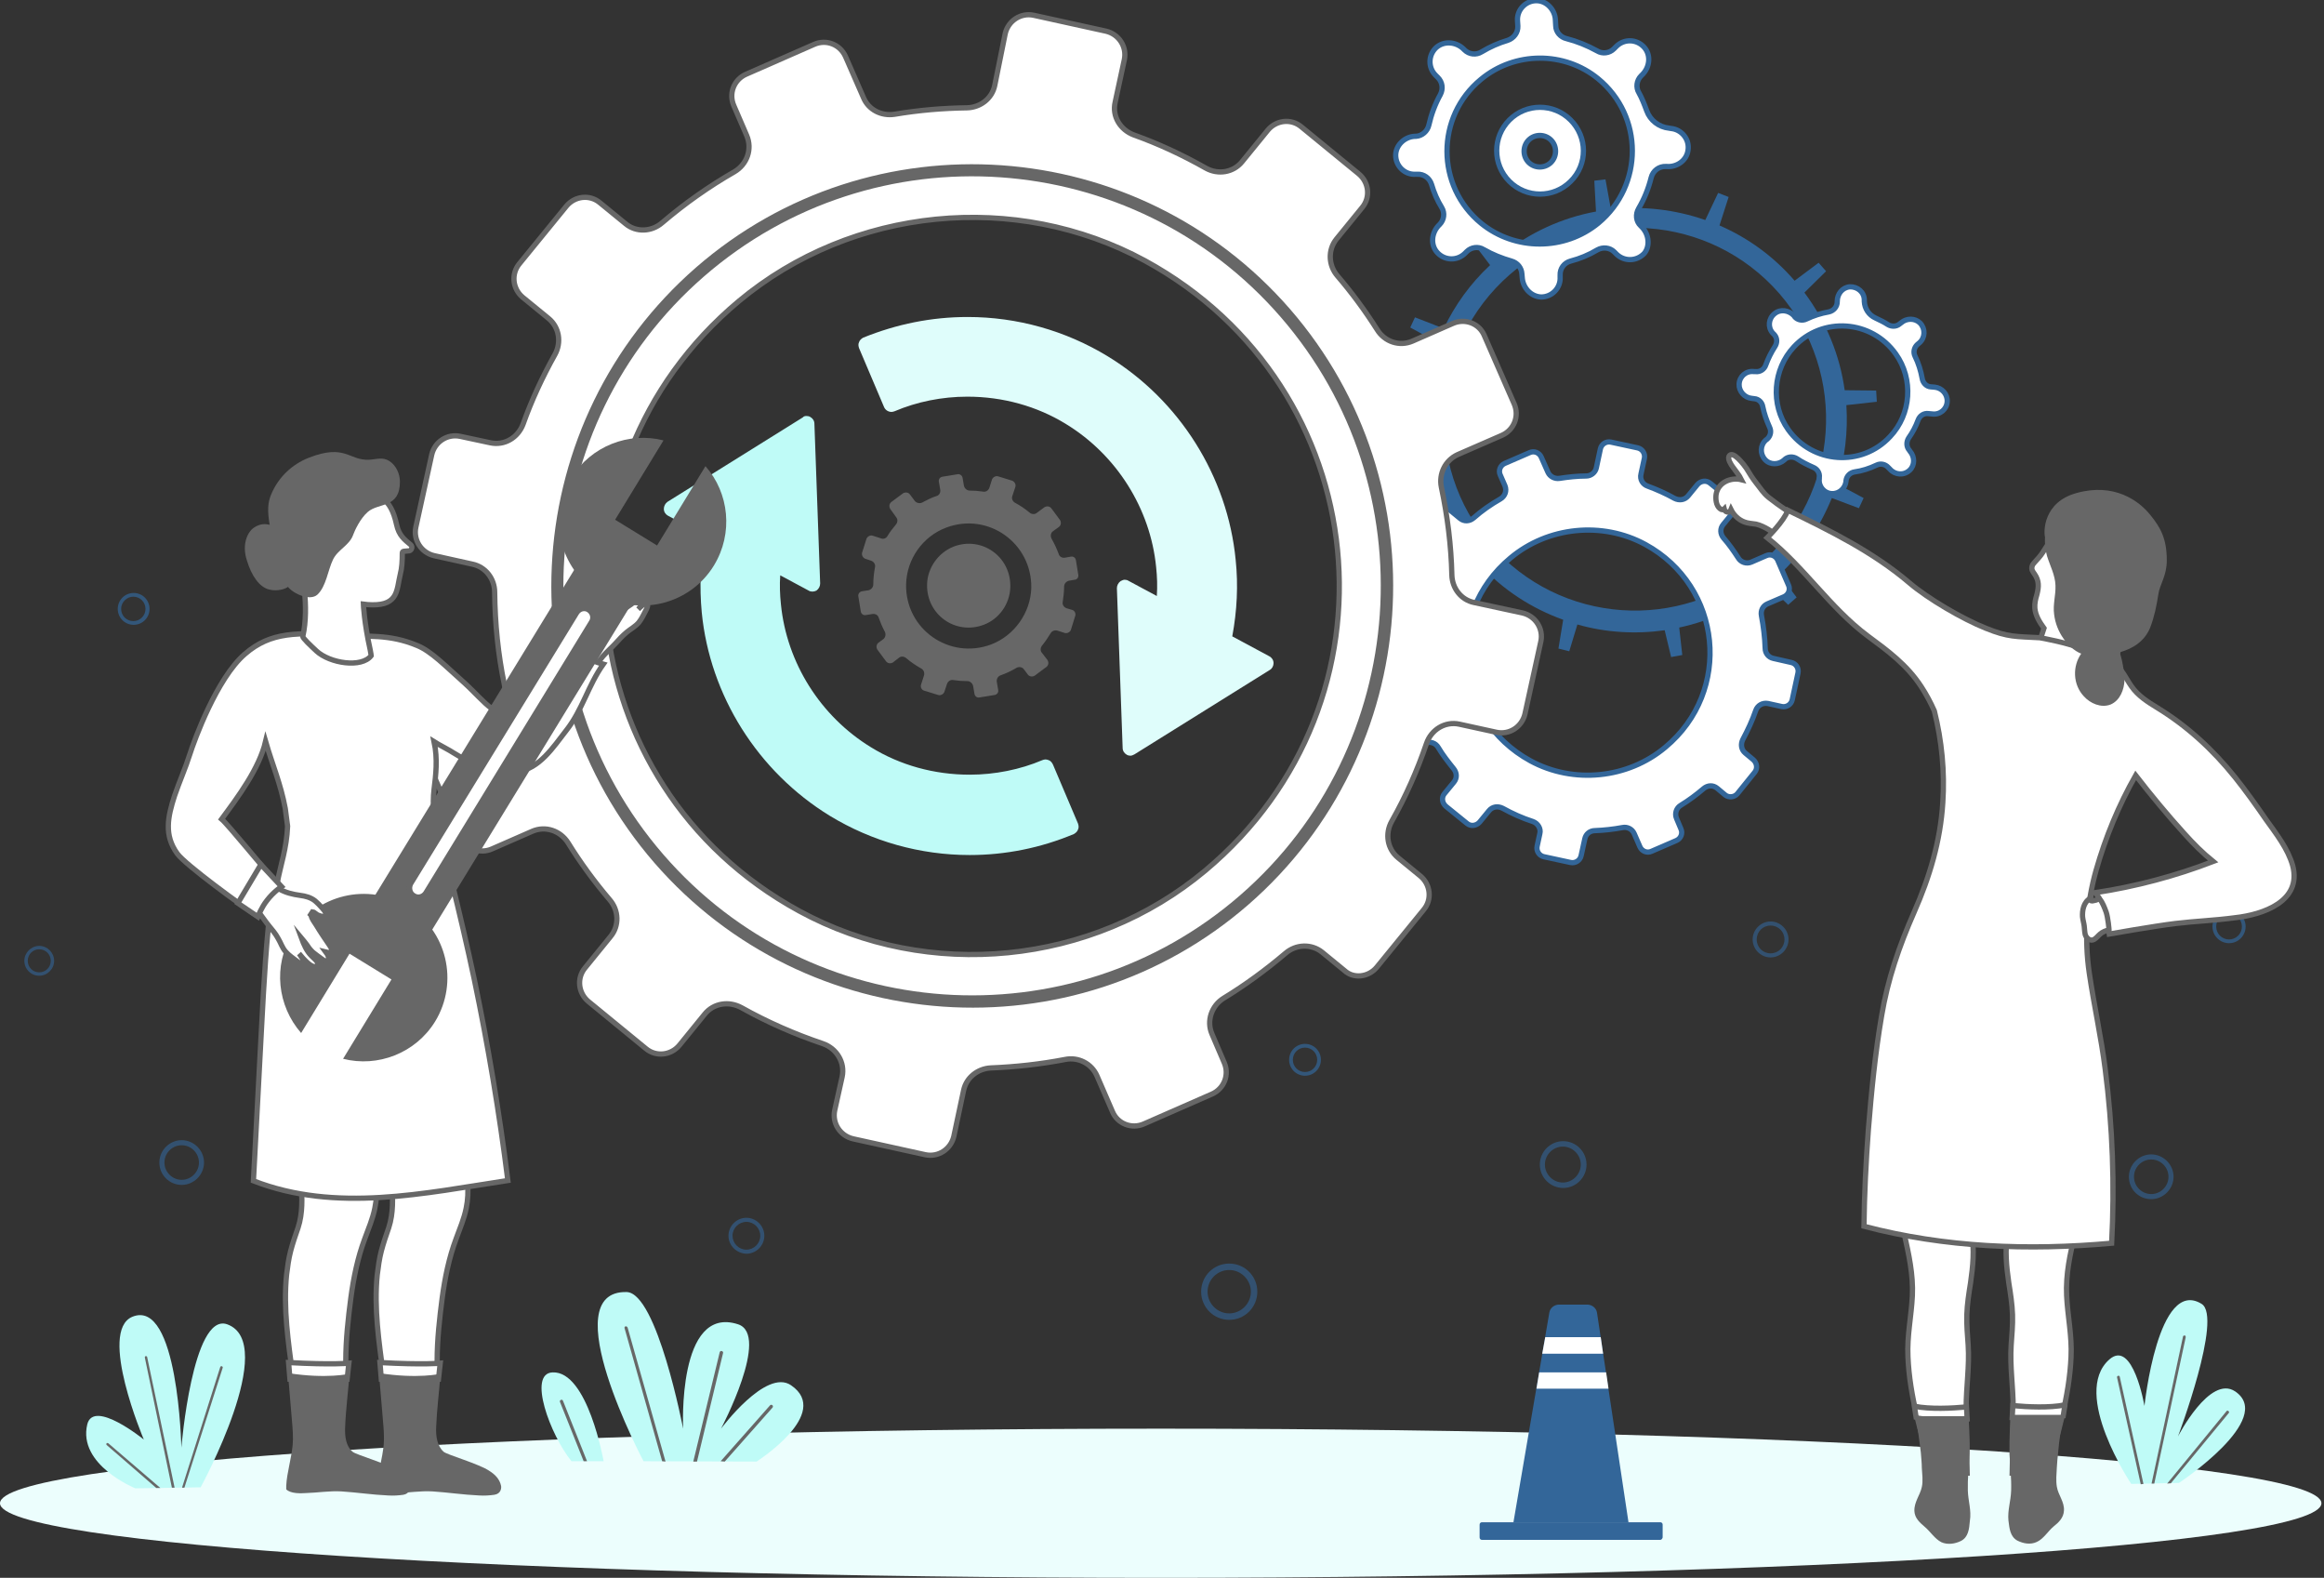 <?xml version="1.0" encoding="UTF-8"?>
<svg xmlns="http://www.w3.org/2000/svg" width="442" height="300" viewBox="0 0 442 300" fill="none">
  <rect x="0" y="0" width="442" height="300" fill="#333333" stroke="none"/>
  <g clip-path="url(#clip0_151_1898)">
    <g opacity="0.6">
      <path d="M333.336 178.621C333.336 176.751 334.88 175.204 336.747 175.204C338.613 175.204 340.157 176.751 340.157 178.621C340.157 180.49 338.613 182.037 336.747 182.037C334.88 182.037 333.336 180.49 333.336 178.621ZM334.108 178.621C334.108 180.103 335.266 181.263 336.747 181.263C338.227 181.263 339.385 180.103 339.385 178.621C339.385 177.138 338.227 175.978 336.747 175.978C335.266 175.978 334.108 177.138 334.108 178.621Z" fill="#336699"></path>
    </g>
    <g opacity="0.6">
      <path d="M30.309 221.036C30.309 218.715 32.24 216.781 34.556 216.781C36.873 216.781 38.803 218.715 38.803 221.036C38.803 223.356 36.873 225.29 34.556 225.29C32.24 225.29 30.309 223.421 30.309 221.036ZM31.274 221.036C31.274 222.841 32.754 224.323 34.556 224.323C36.358 224.323 37.838 222.841 37.838 221.036C37.838 219.231 36.358 217.748 34.556 217.748C32.754 217.748 31.274 219.231 31.274 221.036Z" fill="#336699"></path>
    </g>
    <g opacity="0.6">
      <path d="M228.445 245.595C228.445 242.63 230.826 240.245 233.786 240.245C236.746 240.245 239.127 242.63 239.127 245.595C239.127 248.56 236.746 250.945 233.786 250.945C230.826 250.945 228.445 248.56 228.445 245.595ZM229.667 245.595C229.667 247.851 231.534 249.721 233.786 249.721C236.038 249.721 237.904 247.851 237.904 245.595C237.904 243.339 236.038 241.47 233.786 241.47C231.469 241.47 229.667 243.339 229.667 245.595Z" fill="#336699"></path>
    </g>
    <g opacity="0.6">
      <path d="M404.894 223.743C404.894 221.422 406.825 219.489 409.141 219.489C411.458 219.489 413.388 221.422 413.388 223.743C413.388 226.064 411.458 227.997 409.141 227.997C406.76 227.997 404.894 226.128 404.894 223.743ZM405.859 223.743C405.859 225.548 407.339 227.03 409.141 227.03C410.943 227.03 412.423 225.548 412.423 223.743C412.423 221.938 410.943 220.455 409.141 220.455C407.339 220.455 405.859 221.938 405.859 223.743Z" fill="#336699"></path>
    </g>
    <g opacity="0.7">
      <path d="M420.789 176.171C420.789 174.431 422.204 173.012 423.942 173.012C425.679 173.012 427.095 174.431 427.095 176.171C427.095 177.911 425.679 179.33 423.942 179.33C422.204 179.33 420.789 177.911 420.789 176.171ZM421.496 176.171C421.496 177.525 422.59 178.621 423.942 178.621C425.293 178.621 426.387 177.525 426.387 176.171C426.387 174.817 425.293 173.722 423.942 173.722C422.59 173.722 421.496 174.817 421.496 176.171Z" fill="#336699"></path>
    </g>
    <g opacity="0.7">
      <path d="M22.394 115.771C22.394 114.095 23.745 112.742 25.419 112.742C27.092 112.742 28.443 114.095 28.443 115.771C28.443 117.447 27.092 118.801 25.419 118.801C23.745 118.801 22.394 117.447 22.394 115.771ZM23.038 115.771C23.038 117.061 24.067 118.092 25.354 118.092C26.641 118.092 27.671 117.061 27.671 115.771C27.671 114.482 26.641 113.451 25.354 113.451C24.131 113.451 23.038 114.482 23.038 115.771Z" fill="#336699"></path>
    </g>
    <g opacity="0.7">
      <path d="M391.702 150.064C391.702 148.388 393.054 147.035 394.727 147.035C396.4 147.035 397.751 148.388 397.751 150.064C397.751 151.74 396.4 153.094 394.727 153.094C393.054 153.094 391.702 151.74 391.702 150.064ZM392.41 150.064C392.41 151.354 393.44 152.385 394.727 152.385C396.014 152.385 397.043 151.354 397.043 150.064C397.043 148.775 396.014 147.744 394.727 147.744C393.44 147.744 392.41 148.775 392.41 150.064Z" fill="#336699"></path>
    </g>
    <g opacity="0.7">
      <path d="M245.176 201.504C245.176 199.828 246.527 198.474 248.2 198.474C249.873 198.474 251.225 199.828 251.225 201.504C251.225 203.18 249.873 204.534 248.2 204.534C246.527 204.534 245.176 203.18 245.176 201.504ZM245.884 201.504C245.884 202.793 246.913 203.825 248.2 203.825C249.487 203.825 250.517 202.793 250.517 201.504C250.517 200.215 249.487 199.183 248.2 199.183C246.913 199.183 245.884 200.215 245.884 201.504Z" fill="#336699"></path>
    </g>
    <g opacity="0.6">
      <path d="M292.859 221.422C292.859 218.973 294.854 216.975 297.3 216.975C299.745 216.975 301.74 218.973 301.74 221.422C301.74 223.872 299.745 225.87 297.3 225.87C294.854 225.87 292.859 223.872 292.859 221.422ZM293.825 221.422C293.825 223.292 295.369 224.839 297.235 224.839C299.101 224.839 300.646 223.292 300.646 221.422C300.646 219.553 299.101 218.006 297.235 218.006C295.369 218.006 293.825 219.553 293.825 221.422Z" fill="#336699"></path>
    </g>
    <g opacity="0.6">
      <path d="M4.633 182.681C4.633 181.134 5.92 179.845 7.465 179.845C9.009 179.845 10.296 181.134 10.296 182.681C10.296 184.229 9.009 185.518 7.465 185.518C5.856 185.518 4.633 184.229 4.633 182.681ZM5.277 182.681C5.277 183.906 6.242 184.873 7.465 184.873C8.687 184.873 9.653 183.906 9.653 182.681C9.653 181.457 8.687 180.49 7.465 180.49C6.242 180.49 5.277 181.457 5.277 182.681Z" fill="#336699"></path>
    </g>
    <g opacity="0.6">
      <path d="M138.547 234.959C138.547 233.09 140.091 231.543 141.957 231.543C143.824 231.543 145.368 233.09 145.368 234.959C145.368 236.828 143.824 238.376 141.957 238.376C140.091 238.311 138.547 236.828 138.547 234.959ZM139.319 234.959C139.319 236.377 140.477 237.602 141.957 237.602C143.373 237.602 144.596 236.442 144.596 234.959C144.596 233.541 143.438 232.316 141.957 232.316C140.542 232.316 139.319 233.477 139.319 234.959Z" fill="#336699"></path>
    </g>
    <path d="M441.509 285.819C441.509 293.683 342.667 300 220.723 300C98.778 300 0 293.618 0 285.819C0 277.954 98.843 271.637 220.787 271.637C342.731 271.637 441.509 277.954 441.509 285.819Z" fill="#ECFEFD"></path>
    <path d="M405.344 282.144C405.344 282.144 393.826 264.998 401.162 258.487C405.666 254.491 407.854 267.318 407.854 267.318C407.854 267.318 410.428 242.759 418.729 247.916C422.783 250.43 414.225 273.12 414.225 273.12C414.225 273.12 420.274 261.324 425.1 264.547C432.822 269.768 414.418 281.951 414.418 281.951L405.344 282.144Z" fill="#BFFBF7"></path>
    <path d="M409.72 282.08L415.705 254.233C415.705 254.104 415.641 253.911 415.512 253.911C415.383 253.911 415.19 253.975 415.19 254.104L409.206 282.08H409.72Z" fill="#676767"></path>
    <path d="M412.873 282.015L423.877 268.672C424.006 268.543 423.942 268.35 423.813 268.285C423.684 268.156 423.491 268.221 423.427 268.35L412.166 282.08L412.873 282.015Z" fill="#676767"></path>
    <path d="M407.661 282.144L403.156 261.775C403.156 261.646 402.963 261.517 402.835 261.581C402.706 261.646 402.577 261.775 402.642 261.904L407.146 282.209L407.661 282.144Z" fill="#676767"></path>
    <path d="M38.16 282.789C38.16 282.789 53.153 255.329 43.179 251.783C36.615 249.527 34.492 275.247 34.492 275.247C34.492 275.247 33.913 246.755 25.161 250.365C18.597 253.137 27.349 273.7 27.349 273.7C27.349 273.7 17.825 265.965 16.602 270.799C14.736 278.535 25.74 282.982 25.74 282.982L38.16 282.789Z" fill="#BFFBF7"></path>
    <path d="M35.071 282.853L42.343 260.099C42.407 259.97 42.343 259.841 42.214 259.777C42.085 259.712 41.957 259.777 41.892 259.905L34.621 282.853H35.071Z" fill="#676767"></path>
    <path d="M33.205 282.853L27.992 258.036C27.992 257.907 27.864 257.843 27.735 257.843C27.606 257.843 27.542 257.972 27.542 258.1L32.69 282.853H33.205Z" fill="#676767"></path>
    <path d="M30.502 282.918L20.592 274.409C20.463 274.345 20.335 274.345 20.27 274.409C20.206 274.538 20.206 274.667 20.27 274.731L29.73 282.918H30.502Z" fill="#676767"></path>
    <path d="M340.093 114.998L341.701 113.58L338.42 109.261C342.924 105.071 346.206 100.043 348.394 94.693L353.542 96.626L354.443 94.693L349.359 91.985C350.904 87.151 351.483 82.058 351.161 77.03L356.953 76.386L356.824 74.259L350.839 74.194C349.938 67.619 347.364 61.238 343.181 55.63L347.3 51.569L345.884 49.957L341.315 53.373C337.261 48.668 332.371 45.187 327.03 42.866L328.767 37.452L326.772 36.678L324.327 41.835C318.6 39.837 312.422 39.127 306.373 39.772L305.343 34.1L303.22 34.358L303.542 40.223C297.171 41.384 290.929 44.156 285.588 48.539L281.727 44.671L280.118 46.089L283.4 50.408C279.603 53.953 276.707 58.014 274.584 62.462L269.114 60.335L268.213 62.269L273.425 65.105C271.559 69.875 270.594 74.968 270.658 80.06L265.253 80.705L265.382 82.832L270.787 82.896C271.366 90.825 274.262 98.625 279.603 105.2L275.935 108.874L277.351 110.486L281.405 107.327C285.909 112.226 291.379 115.707 297.3 117.834L296.399 123.313L298.458 123.829L300.002 118.736C305.408 120.284 311.071 120.606 316.605 119.832L317.827 124.925L319.951 124.538L319.372 119.317C325.421 118.027 331.212 115.32 336.232 111.259L340.093 114.998ZM283.528 103.588C270.401 88.44 272.01 65.427 287.132 52.213C302.255 39.063 325.228 40.675 338.42 55.823C351.547 70.971 349.938 93.984 334.816 107.198C319.629 120.348 296.656 118.736 283.528 103.588Z" fill="#336699"></path>
    <path d="M312.229 43.124L312.036 42.931C311.135 42.093 311.007 40.739 311.65 39.643C312.744 37.774 313.516 35.84 314.031 33.777C314.353 32.488 315.511 31.586 316.862 31.65H316.927C318.857 31.844 320.788 30.554 321.045 28.556C321.367 26.493 319.823 24.624 317.828 24.431L317.442 24.366C315.511 24.173 313.838 22.884 313.194 21.079C312.744 19.854 312.229 18.565 311.714 17.662C311.071 16.631 311.264 15.277 312.1 14.439L312.422 14.117C313.774 12.699 314.031 10.443 312.68 8.96C311.264 7.413 308.883 7.348 307.403 8.831L306.952 9.282C306.116 10.12 304.764 10.314 303.735 9.669C301.869 8.638 299.938 7.864 297.943 7.348C296.785 7.091 295.884 6.059 295.884 4.899L295.82 3.803C295.755 1.869 294.147 0.129 292.216 0.129C290.157 0.129 288.484 1.869 288.613 3.932L288.677 4.963C288.741 6.188 287.905 7.284 286.746 7.671C285.009 8.186 283.4 8.896 281.791 9.862C280.762 10.507 279.41 10.378 278.509 9.476L278.316 9.282C276.901 7.929 274.648 7.735 273.168 9.024C271.624 10.443 271.56 12.828 273.04 14.31L273.49 14.761C274.327 15.6 274.52 16.889 273.941 17.985C272.911 19.854 272.203 21.788 271.753 23.786C271.495 24.946 270.466 25.849 269.307 25.913H269.114C267.184 25.978 265.446 27.589 265.446 29.523C265.446 31.586 267.184 33.262 269.243 33.133H269.565C270.787 33.068 271.881 33.842 272.267 35.067C272.718 36.614 273.361 38.096 274.198 39.45C274.841 40.481 274.648 41.835 273.812 42.673L273.619 42.866C272.267 44.285 272.01 46.541 273.361 48.023C274.777 49.57 277.158 49.635 278.638 48.152L278.96 47.83C279.796 46.992 281.148 46.798 282.177 47.443C283.851 48.41 285.652 49.119 287.454 49.635C288.613 49.957 289.385 50.924 289.449 52.084L289.513 52.793C289.642 54.727 291.187 56.403 293.117 56.468C295.176 56.468 296.849 54.727 296.721 52.664V52.342C296.656 51.053 297.493 49.957 298.716 49.635C300.453 49.184 302.19 48.474 303.799 47.508C304.829 46.927 306.18 47.056 307.017 47.894L307.467 48.346C308.947 49.764 311.328 49.699 312.744 48.152C313.838 46.798 313.645 44.542 312.229 43.124ZM303.928 14.955C312.615 22.046 312.615 35.26 303.992 42.415C297.557 47.701 288.162 47.701 281.727 42.48C273.04 35.389 273.04 22.174 281.663 15.084C288.098 9.734 297.557 9.734 303.928 14.955Z" fill="white" stroke="#336699" stroke-miterlimit="10"></path>
    <path d="M298.715 22.819C295.498 19.596 290.285 19.596 287.068 22.819C283.85 26.042 283.85 31.264 287.068 34.486C290.285 37.709 295.498 37.709 298.715 34.486C301.997 31.264 301.933 26.042 298.715 22.819ZM290.736 30.877C289.578 29.716 289.578 27.783 290.736 26.622C291.894 25.462 293.825 25.462 294.983 26.622C296.141 27.783 296.141 29.716 294.983 30.877C293.825 32.037 291.894 32.037 290.736 30.877Z" fill="white" stroke="#336699" stroke-miterlimit="10"></path>
    <path d="M330.44 150.902L333.722 146.841C334.301 146.132 334.173 145.101 333.465 144.456L331.92 143.167C331.148 142.523 331.019 141.491 331.47 140.589C332.435 138.784 333.272 136.979 333.915 135.11C334.237 134.143 335.202 133.563 336.232 133.756L338.87 134.336C339.771 134.529 340.672 133.949 340.865 133.047L341.959 127.954C342.152 127.052 341.573 126.15 340.672 125.956L337.261 125.183C336.361 124.989 335.717 124.216 335.717 123.249C335.653 121.186 335.395 119.123 335.009 117.061C334.816 116.094 335.267 115.191 336.168 114.804L339.321 113.451C340.157 113.064 340.543 112.097 340.157 111.259L338.098 106.489C337.712 105.651 336.747 105.264 335.91 105.651L333.079 106.876C332.178 107.263 331.084 106.94 330.569 106.038C329.732 104.749 328.832 103.459 327.802 102.299C327.158 101.526 327.094 100.494 327.738 99.721L329.539 97.529C330.119 96.82 329.99 95.789 329.282 95.144L325.228 91.856C324.52 91.276 323.49 91.405 322.847 92.114L321.045 94.306C320.402 95.079 319.372 95.208 318.471 94.757C316.862 93.855 315.125 93.081 313.387 92.437C312.422 92.114 311.843 91.147 312.1 90.116L312.744 87.151C312.937 86.248 312.358 85.346 311.457 85.153L306.373 84.057C305.472 83.863 304.571 84.444 304.378 85.346L303.606 88.956C303.413 89.858 302.576 90.503 301.676 90.503C300.002 90.503 298.265 90.696 296.592 90.954C295.691 91.083 294.79 90.632 294.404 89.794L293.117 86.893C292.731 86.055 291.766 85.668 290.929 86.055L286.167 88.118C285.331 88.504 284.944 89.471 285.331 90.309L286.231 92.372C286.618 93.339 286.231 94.37 285.331 94.886C283.529 95.918 281.856 97.078 280.247 98.496C279.475 99.141 278.445 99.205 277.673 98.56L275.871 97.078C275.163 96.498 274.134 96.627 273.49 97.336L270.208 101.397C269.629 102.106 269.758 103.137 270.466 103.782L272.267 105.264C273.04 105.909 273.168 106.94 272.718 107.843C271.817 109.39 271.109 111.066 270.466 112.742C270.144 113.709 269.179 114.289 268.149 114.031L266.025 113.58C265.124 113.386 264.224 113.966 264.03 114.869L262.937 119.961C262.743 120.864 263.323 121.766 264.224 121.96L266.926 122.54C267.827 122.733 268.471 123.571 268.471 124.538C268.471 126.73 268.728 128.921 269.179 131.049C269.372 132.015 268.921 132.918 268.02 133.305L264.803 134.723C263.966 135.11 263.58 136.076 263.966 136.914L266.025 141.685C266.411 142.523 267.377 142.909 268.213 142.523L271.045 141.298C271.946 140.911 273.04 141.233 273.554 142.136C274.391 143.554 275.421 144.843 276.45 146.132C277.094 146.906 277.158 147.937 276.515 148.711L274.713 150.902C274.134 151.612 274.262 152.643 274.97 153.288L279.024 156.575C279.732 157.155 280.762 157.026 281.405 156.317L283.207 154.125C283.85 153.352 284.88 153.223 285.781 153.674C287.647 154.706 289.513 155.544 291.508 156.188C292.473 156.511 293.117 157.542 292.86 158.509L292.345 160.894C292.152 161.796 292.731 162.699 293.632 162.892L298.715 163.988C299.616 164.181 300.517 163.601 300.71 162.699L301.418 159.476C301.611 158.573 302.383 157.929 303.349 157.929C305.086 157.864 306.824 157.671 308.561 157.349C309.462 157.155 310.427 157.606 310.813 158.509L311.907 161.023C312.293 161.861 313.259 162.248 314.095 161.861L318.857 159.798C319.694 159.411 320.08 158.444 319.694 157.606L318.857 155.608C318.471 154.706 318.793 153.61 319.694 153.094C321.174 152.192 322.654 151.096 324.005 149.936C324.777 149.291 325.807 149.226 326.579 149.871L328.124 151.16C328.767 151.676 329.861 151.612 330.44 150.902ZM291.058 144.65C276.45 136.657 274.455 116.738 287.261 106.102C294.404 100.107 304.764 99.076 312.937 103.524C327.545 111.517 329.539 131.435 316.734 142.071C309.591 148.066 299.23 149.098 291.058 144.65Z" fill="white" stroke="#336699" stroke-miterlimit="10"></path>
    <path d="M337.519 59.626C336.36 60.529 336.167 62.205 337.133 63.3L337.454 63.623C338.034 64.267 338.034 65.17 337.583 65.879C336.875 66.975 336.296 68.135 335.846 69.36C335.588 70.198 334.752 70.778 333.851 70.649H333.593C332.113 70.456 330.826 71.551 330.762 73.034C330.698 74.388 331.792 75.612 333.143 75.741L333.658 75.806C334.494 75.87 335.138 76.515 335.267 77.353C335.524 78.642 335.974 79.931 336.554 81.22C336.94 81.994 336.747 82.896 336.103 83.477L335.846 83.67C334.752 84.637 334.687 86.313 335.717 87.409C336.682 88.44 338.291 88.376 339.321 87.473L339.449 87.344C340.093 86.764 341.058 86.764 341.766 87.215C342.731 87.86 343.761 88.376 344.79 88.827C345.627 89.149 346.142 89.923 346.013 90.825V91.019C345.82 92.437 346.914 93.79 348.394 93.855C349.81 93.919 350.968 92.823 351.097 91.47V91.341C351.225 90.503 351.869 89.858 352.706 89.729C354.121 89.536 355.537 89.085 356.888 88.44C357.661 88.053 358.561 88.247 359.141 88.891L359.462 89.214C360.428 90.309 362.101 90.438 363.195 89.407C364.224 88.44 364.16 86.829 363.259 85.797L363.13 85.604C362.551 84.959 362.551 83.992 363.002 83.283C363.774 82.187 364.353 81.091 364.803 79.867C365.125 79.029 365.897 78.513 366.798 78.642L367.506 78.707C368.986 78.9 370.273 77.804 370.338 76.321C370.402 74.903 369.308 73.743 367.957 73.614L367.184 73.55C366.348 73.485 365.704 72.776 365.576 71.938C365.318 70.52 364.868 69.037 364.224 67.748C363.838 66.975 364.031 66.072 364.675 65.492L365.061 65.17C366.155 64.203 366.219 62.527 365.19 61.431C364.224 60.464 362.616 60.464 361.586 61.367L361.329 61.56C360.685 62.14 359.72 62.14 359.012 61.689C358.433 61.302 357.532 60.851 356.695 60.464C355.408 59.884 354.636 58.659 354.572 57.306V57.048C354.572 55.565 353.285 54.469 351.805 54.534C350.389 54.663 349.424 55.887 349.424 57.306V57.37C349.424 58.337 348.716 59.11 347.815 59.304C346.335 59.562 344.919 60.013 343.568 60.657C342.796 61.044 341.83 60.851 341.315 60.206L341.187 60.013C340.222 58.981 338.613 58.724 337.519 59.626ZM359.462 83.025C354.057 88.827 344.726 88.182 340.093 81.672C336.682 76.902 337.197 70.198 341.187 65.943C346.592 60.142 355.923 60.786 360.556 67.297C363.967 72.067 363.516 78.771 359.462 83.025Z" fill="white" stroke="#336699" stroke-miterlimit="10"></path>
    <path d="M261.842 183.906L270.787 172.948C272.396 171.014 272.074 168.178 270.144 166.566L265.897 163.085C263.837 161.409 263.387 158.509 264.674 156.188C267.377 151.418 269.564 146.455 271.302 141.362C272.203 138.719 274.841 137.108 277.544 137.688L284.623 139.235C287.068 139.751 289.449 138.204 290.028 135.754L293.052 121.959C293.567 119.51 292.023 117.125 289.578 116.545L280.311 114.547C277.866 114.031 276.193 111.839 276.128 109.325C276 103.717 275.292 98.109 274.133 92.63C273.619 90.116 274.841 87.537 277.222 86.442L285.652 82.767C287.969 81.736 288.998 79.093 287.969 76.772L282.306 63.816C281.341 61.495 278.638 60.464 276.321 61.495L268.664 64.847C266.154 65.943 263.322 64.976 261.907 62.656C259.654 59.11 257.145 55.694 254.378 52.471C252.64 50.473 252.512 47.507 254.185 45.445L259.075 39.45C260.684 37.516 260.362 34.68 258.432 33.068L247.492 24.108C245.562 22.497 242.73 22.819 241.122 24.753L236.231 30.748C234.558 32.81 231.662 33.262 229.345 31.972C224.905 29.458 220.336 27.331 215.639 25.655C213.065 24.688 211.456 22.11 212.099 19.402L213.837 11.345C214.352 8.895 212.807 6.51 210.362 5.93L196.591 2.901C194.146 2.385 191.765 3.932 191.185 6.381L189.191 16.244C188.676 18.758 186.424 20.434 183.914 20.498C179.281 20.563 174.712 20.95 170.143 21.723C167.633 22.11 165.188 20.885 164.223 18.564L160.812 10.765C159.782 8.444 157.144 7.413 154.827 8.444L141.893 14.117C139.576 15.148 138.547 17.791 139.576 20.112L142.022 25.784C143.116 28.363 142.086 31.263 139.641 32.681C134.814 35.453 130.245 38.676 125.934 42.35C123.939 44.091 120.979 44.22 118.984 42.544L114.093 38.547C112.163 36.936 109.331 37.258 107.723 39.192L98.778 50.15C97.169 52.084 97.491 54.92 99.421 56.532L104.312 60.529C106.371 62.204 106.822 65.105 105.535 67.426C103.154 71.68 101.095 76.128 99.486 80.64C98.521 83.219 95.947 84.766 93.244 84.186L87.517 82.961C85.071 82.445 82.69 83.992 82.111 86.442L79.087 100.236C78.572 102.686 80.116 105.071 82.562 105.651L89.833 107.262C92.343 107.778 94.08 110.034 94.08 112.613C94.145 118.543 94.724 124.473 95.947 130.275C96.461 132.853 95.239 135.367 92.858 136.399L84.235 140.137C81.918 141.169 80.888 143.812 81.918 146.132L87.581 159.089C88.611 161.345 91.249 162.441 93.566 161.409L101.223 158.057C103.733 156.962 106.564 157.929 108.044 160.249C110.361 163.988 112.999 167.598 115.96 171.079C117.697 173.077 117.826 176.042 116.088 178.105L111.262 184.035C109.653 185.969 109.975 188.805 111.906 190.417L122.845 199.377C124.776 200.988 127.607 200.666 129.216 198.732L134.042 192.802C135.715 190.739 138.611 190.288 140.992 191.577C145.947 194.349 151.095 196.605 156.436 198.41C159.139 199.312 160.748 202.02 160.168 204.727L158.753 211.109C158.238 213.558 159.782 215.943 162.228 216.523L175.999 219.553C178.444 220.069 180.825 218.522 181.404 216.072L183.27 207.305C183.785 204.856 185.973 203.18 188.418 203.051C193.18 202.858 197.878 202.342 202.575 201.439C205.085 200.924 207.595 202.213 208.624 204.534L211.585 211.366C212.55 213.687 215.253 214.718 217.569 213.687L230.504 208.014C232.82 206.983 233.85 204.34 232.82 202.02L230.504 196.605C229.41 194.091 230.439 191.19 232.756 189.772C236.874 187.258 240.735 184.422 244.468 181.263C246.463 179.523 249.423 179.394 251.482 181.07L255.729 184.551C257.402 186.098 260.234 185.84 261.842 183.906ZM151.996 173.206C108.044 149.226 102.124 89.342 140.542 57.241C162.035 39.321 193.18 36.227 217.762 49.57C261.714 73.549 267.634 133.433 229.217 165.535C207.724 183.519 176.578 186.614 151.996 173.206Z" fill="white" stroke="#676767" stroke-miterlimit="10"></path>
    <path d="M124.454 164.052C95.496 130.662 99.035 79.931 132.369 50.859C165.703 21.852 216.347 25.397 245.369 58.788C274.326 92.178 270.787 142.909 237.454 171.981C204.12 200.988 153.412 197.378 124.454 164.052ZM243.567 60.27C215.446 27.847 166.217 24.43 133.849 52.6C101.481 80.769 98.07 130.081 126.191 162.505C154.313 194.929 203.541 198.345 235.909 170.176C268.277 142.007 271.688 92.694 243.567 60.27Z" fill="#676767"></path>
    <path d="M153.412 79.093C153.669 79.093 153.927 79.158 154.12 79.287C154.57 79.544 154.892 79.996 154.892 80.576L155.986 110.937C155.986 111.453 155.728 111.968 155.278 112.291C155.021 112.419 154.763 112.484 154.506 112.484C154.248 112.484 153.991 112.419 153.798 112.291L148.392 109.39C148.264 111.195 148.328 113.064 148.521 114.869C149.615 126.021 156.05 136.205 165.638 142.071C171.173 145.488 177.672 147.293 184.429 147.293C189.191 147.293 194.017 146.326 198.264 144.521C198.457 144.456 198.65 144.392 198.843 144.392C199.036 144.392 199.229 144.456 199.422 144.521C199.809 144.65 200.066 144.972 200.259 145.359L205.021 156.575C205.15 156.962 205.214 157.349 205.021 157.735C204.892 158.122 204.571 158.38 204.249 158.573C197.942 161.216 191.25 162.57 184.429 162.57C175.034 162.57 165.831 159.991 157.788 155.092C144.145 146.713 135.008 132.273 133.463 116.416C133.013 111.581 133.206 106.682 134.107 101.848L127.028 98.045C126.578 97.787 126.256 97.336 126.256 96.755C126.256 96.24 126.513 95.724 126.964 95.402L152.704 79.351C152.833 79.158 153.09 79.093 153.412 79.093Z" fill="#BFFBF7"></path>
    <path d="M184.043 60.271C193.438 60.271 202.64 62.849 210.684 67.748C224.326 76.064 233.464 90.567 235.008 106.425C235.523 111.259 235.266 116.158 234.365 120.993L241.443 124.796C241.894 125.054 242.215 125.505 242.215 126.085C242.215 126.601 241.958 127.116 241.508 127.374L215.767 143.425C215.51 143.554 215.253 143.683 214.995 143.683C214.738 143.683 214.48 143.618 214.287 143.489C213.837 143.232 213.515 142.78 213.515 142.2L212.421 111.839C212.421 111.324 212.679 110.808 213.129 110.486C213.386 110.357 213.644 110.228 213.901 110.228C214.159 110.228 214.416 110.292 214.609 110.421L220.015 113.322C220.143 111.453 220.079 109.648 219.886 107.843C218.792 96.691 212.357 86.506 202.769 80.64C197.234 77.224 190.735 75.419 183.978 75.419C179.152 75.419 174.39 76.386 170.143 78.191C169.95 78.255 169.757 78.32 169.564 78.32C168.985 78.32 168.405 77.997 168.148 77.417L163.386 66.201C163.257 65.814 163.193 65.428 163.386 65.041C163.515 64.654 163.836 64.396 164.158 64.203C170.529 61.624 177.157 60.271 184.043 60.271Z" fill="#DFFDFB"></path>
    <path d="M205.085 109.325L204.635 106.554C204.57 106.038 204.12 105.716 203.605 105.844L202.511 106.038C201.996 106.102 201.482 105.844 201.353 105.329C200.967 104.297 200.516 103.331 200.002 102.428C199.744 101.977 199.809 101.332 200.259 101.01L201.417 100.172C201.803 99.85 201.868 99.334 201.61 98.883L199.937 96.627C199.615 96.24 199.101 96.175 198.65 96.433L197.17 97.529C196.784 97.851 196.205 97.787 195.819 97.465C194.982 96.755 194.017 96.111 193.052 95.595C192.601 95.337 192.344 94.822 192.537 94.306L193.116 92.566C193.245 92.114 192.987 91.599 192.537 91.405L189.834 90.567C189.384 90.438 188.869 90.696 188.676 91.147L188.161 92.759C187.968 93.275 187.453 93.597 186.938 93.468C186.102 93.339 185.265 93.275 184.429 93.275C183.914 93.275 183.463 92.888 183.335 92.372L183.077 90.89C183.013 90.374 182.498 90.052 182.048 90.18L179.281 90.632C178.766 90.696 178.444 91.147 178.573 91.663L178.83 93.146C178.895 93.661 178.637 94.177 178.122 94.306C177.157 94.628 176.256 95.079 175.42 95.531C174.969 95.789 174.326 95.66 174.004 95.273L173.039 93.984C172.717 93.597 172.202 93.532 171.752 93.79L169.499 95.466C169.113 95.789 169.049 96.304 169.306 96.755L170.465 98.367C170.786 98.754 170.722 99.334 170.4 99.721C169.821 100.43 169.242 101.139 168.792 101.912C168.534 102.364 168.019 102.557 167.569 102.364L165.96 101.848C165.51 101.719 164.995 101.977 164.802 102.428L163.965 105.071C163.837 105.522 164.094 106.038 164.544 106.231L165.703 106.618C166.218 106.811 166.539 107.327 166.411 107.843C166.218 108.939 166.089 110.034 166.089 111.13C166.089 111.646 165.703 112.097 165.188 112.226L163.965 112.419C163.45 112.484 163.129 113 163.257 113.451L163.708 116.223C163.772 116.738 164.223 117.061 164.737 116.932L165.96 116.738C166.475 116.674 166.99 116.932 167.118 117.447C167.44 118.35 167.826 119.252 168.277 120.09C168.534 120.542 168.405 121.186 168.019 121.508L167.054 122.217C166.668 122.54 166.604 123.055 166.861 123.507L168.534 125.763C168.856 126.15 169.371 126.214 169.821 125.956L170.979 125.054C171.366 124.731 171.945 124.796 172.331 125.118C173.232 125.892 174.197 126.536 175.227 127.117C175.677 127.374 175.87 127.89 175.741 128.406L175.162 130.211C175.034 130.662 175.291 131.178 175.741 131.306L178.444 132.144C178.895 132.273 179.409 132.016 179.602 131.564L180.117 130.017C180.31 129.502 180.825 129.179 181.34 129.308C182.176 129.437 183.077 129.502 183.978 129.502C184.493 129.502 184.944 129.888 185.072 130.404L185.33 131.887C185.394 132.402 185.844 132.725 186.359 132.596L189.126 132.144C189.641 132.08 189.963 131.629 189.834 131.113L189.577 129.63C189.512 129.115 189.77 128.599 190.285 128.406C191.379 128.019 192.344 127.568 193.309 126.988C193.76 126.73 194.403 126.794 194.725 127.245L195.497 128.277C195.819 128.664 196.334 128.728 196.784 128.47L199.036 126.794C199.422 126.472 199.487 125.956 199.229 125.505L198.135 124.087C197.814 123.7 197.878 123.12 198.2 122.733C198.779 122.024 199.294 121.251 199.809 120.413C200.066 119.961 200.581 119.768 201.096 119.897L202.511 120.348C202.962 120.477 203.477 120.219 203.67 119.768L204.506 117.061C204.635 116.609 204.377 116.094 203.927 115.965L202.833 115.642C202.318 115.449 201.996 114.933 202.125 114.418C202.254 113.451 202.383 112.548 202.383 111.517C202.383 111.001 202.769 110.55 203.283 110.421L204.377 110.228C204.828 110.228 205.15 109.777 205.085 109.325ZM188.483 122.54C180.503 125.505 172.138 119.575 172.331 111.066C172.46 106.296 175.484 101.977 179.989 100.301C187.968 97.336 196.269 103.266 196.141 111.775C196.012 116.48 192.923 120.864 188.483 122.54ZM187.067 118.801C181.726 120.799 176.192 116.867 176.321 111.13C176.385 107.972 178.444 105.071 181.404 103.911C186.745 101.912 192.28 105.844 192.151 111.581C192.086 114.805 190.027 117.705 187.067 118.801Z" fill="#676767"></path>
    <path d="M122.395 277.825C122.395 277.825 105.149 245.337 119.177 245.66C124.969 245.789 129.924 271.637 129.924 271.637C129.924 271.637 128.766 248.045 140.349 251.783C146.591 253.782 137.131 271.637 137.131 271.637C137.131 271.637 145.69 260.099 150.452 263.386C158.302 268.737 143.888 277.89 143.888 277.89L122.395 277.825Z" fill="#BFFBF7"></path>
    <path d="M114.801 277.825C114.801 277.825 111.777 260.614 105.084 260.937C100.323 261.13 104.634 272.797 108.688 277.825C108.688 277.825 114.673 277.825 114.801 277.825Z" fill="#BFFBF7"></path>
    <path d="M126.578 277.89L119.37 252.428C119.306 252.235 119.113 252.17 118.984 252.17C118.791 252.235 118.727 252.428 118.791 252.557L125.934 277.826L126.578 277.89Z" fill="#676767"></path>
    <path d="M132.562 277.89L137.517 257.263C137.582 257.069 137.453 256.94 137.26 256.876C137.067 256.811 136.938 256.94 136.874 257.134L131.854 277.89H132.562Z" fill="#676767"></path>
    <path d="M111.648 277.825L107.079 266.351C107.015 266.158 106.822 266.094 106.693 266.158C106.5 266.223 106.436 266.416 106.5 266.545L111.005 277.825H111.648Z" fill="#676767"></path>
    <path d="M137.839 277.89L146.913 267.641C147.041 267.512 147.041 267.318 146.913 267.189C146.784 267.061 146.591 267.061 146.462 267.189L137.067 277.825L137.839 277.89Z" fill="#676767"></path>
    <path d="M309.72 289.428L303.735 249.592C303.607 248.689 302.77 248.045 301.869 248.045H296.528C295.627 248.045 294.791 248.689 294.662 249.592L287.841 289.428H309.72Z" fill="#336699"></path>
    <path d="M315.769 292.78H281.856C281.599 292.78 281.406 292.587 281.406 292.329V289.88C281.406 289.622 281.599 289.428 281.856 289.428H315.769C316.026 289.428 316.219 289.622 316.219 289.88V292.329C316.155 292.587 315.962 292.78 315.769 292.78Z" fill="#336699"></path>
    <path d="M305.923 264.031H292.217L292.732 260.937H305.473L305.923 264.031Z" fill="white"></path>
    <path d="M304.894 257.391H293.311L293.89 254.233H304.443L304.894 257.391Z" fill="white"></path>
    <path d="M343.182 99.141C340.801 97.787 338.484 96.24 336.361 94.564C335.331 93.726 334.816 92.823 333.98 91.792C333.272 90.889 332.757 90.052 332.178 89.085C331.856 88.569 329.475 85.41 328.832 86.764C328.574 87.344 329.218 88.311 329.54 88.762C330.119 89.6 330.762 90.309 331.213 91.212C329.154 90.696 326.773 91.728 326.386 93.984C326.258 94.886 326.386 96.111 327.094 96.691C327.48 97.013 327.738 96.949 327.931 96.755C327.995 97.013 328.124 97.271 328.446 97.336C328.832 97.465 329.089 97.207 329.218 96.884C329.733 97.916 330.569 98.754 331.663 99.205C332.435 99.527 333.208 99.527 333.98 99.656C334.816 99.85 335.589 100.236 336.361 100.688C337.069 101.139 337.712 101.719 338.356 102.235C338.677 102.492 339.385 103.073 339.385 103.073C341.251 102.557 343.182 99.141 343.182 99.141Z" fill="white" stroke="#676767" stroke-miterlimit="10"></path>
    <path d="M363.71 246.369C363.517 250.301 362.68 253.975 362.873 257.972C363.195 265.578 365.447 272.927 367.635 280.082H374.135C374.07 275.956 373.877 271.831 373.942 267.705C373.942 263.709 374.585 259.777 374.328 255.78C374.199 253.846 374.006 251.912 374.07 249.978C374.135 247.98 374.456 245.917 374.778 243.919C375.229 240.761 375.55 237.602 374.971 234.508H362.101C362.101 234.508 362.101 234.572 362.165 234.572C363.002 238.376 363.903 242.308 363.71 246.369Z" fill="white" stroke="#676767" stroke-miterlimit="10"></path>
    <path d="M393.054 246.369C393.247 250.301 394.083 253.975 393.89 257.972C393.569 265.578 391.316 272.927 389.193 280.082H382.693C382.758 275.956 382.951 271.831 382.886 267.705C382.886 263.709 382.243 259.777 382.5 255.78C382.629 253.846 382.822 251.912 382.758 249.978C382.693 247.98 382.372 245.917 382.05 243.919C381.599 240.761 381.278 237.602 381.857 234.508H394.727C394.727 234.508 394.727 234.572 394.663 234.572C393.697 238.376 392.861 242.308 393.054 246.369Z" fill="white" stroke="#676767" stroke-miterlimit="10"></path>
    <path d="M386.94 106.94C387.455 106.36 388.034 105.78 388.485 105.071C389.579 103.33 390.737 101.59 392.346 100.301L406.246 105.071C406.31 105.135 406.31 105.2 406.374 105.329C407.211 107.263 407.34 109.519 407.34 111.581C407.275 114.095 406.76 116.609 405.795 118.865C405.538 119.51 404.379 121.831 403.285 122.217C403.092 122.991 402.835 123.764 402.642 124.538C402.385 125.376 402.256 126.407 401.87 127.245L387.777 122.411C388.099 121.444 388.42 120.413 388.742 119.446C387.906 118.285 387.133 117.061 387.005 115.642C386.94 114.74 387.133 113.902 387.391 113.064C387.777 111.581 387.841 110.421 386.94 109.132C386.619 108.681 386.297 108.294 386.49 107.649C386.554 107.391 386.747 107.134 386.94 106.94Z" fill="white" stroke="#676767" stroke-miterlimit="10"></path>
    <path d="M436.04 164.568C435.139 161.345 432.887 158.509 430.956 155.801C429.09 153.094 427.16 150.387 425.1 147.808C420.853 142.523 416.027 138.075 410.235 134.529C408.434 133.434 406.632 132.273 405.409 130.533C404.444 129.179 403.8 127.632 402.513 126.472C400.776 124.925 398.588 124.087 396.336 123.507C393.762 122.282 388.034 121.251 387.906 121.251C383.337 120.993 381.986 121.186 377.674 119.446C373.298 117.705 366.67 113.838 363.131 110.808C356.245 104.942 348.137 100.945 340.029 97.013C339.321 99.076 336.104 102.235 336.104 102.235C343.118 107.778 348.008 115.514 355.151 120.864C359.077 123.764 362.68 126.407 365.383 130.533C366.348 132.015 367.185 133.563 367.893 135.174C369.308 140.847 369.888 146.712 369.501 152.578C369.051 159.927 366.992 166.76 364.032 173.464C361.2 179.91 359.012 186.227 357.854 193.189C356.631 200.344 355.924 207.563 355.344 214.783C354.894 220.907 354.572 227.031 354.508 233.154C369.952 237.215 385.847 237.795 401.612 236.377C402.192 225.355 401.805 214.267 400.39 203.309C399.618 197.185 398.266 191.19 397.365 185.067C396.4 178.492 396.85 171.852 398.652 165.471C400.454 159.153 402.964 153.094 406.181 147.422C409.141 151.225 412.23 154.963 415.448 158.509C417.121 160.378 418.923 162.183 420.918 163.795C413.71 166.566 406.181 168.565 398.524 169.725C398.524 169.725 400.261 171.659 401.162 177.589C401.162 177.589 409.528 176.107 413.71 175.591C417.443 175.14 421.239 175.011 425.036 174.495C430.441 173.915 437.842 171.336 436.04 164.568Z" fill="white" stroke="#676767" stroke-miterlimit="10"></path>
    <path d="M412.101 106.553C412.101 102.363 410.879 100.301 409.077 98.045C406.76 95.079 401.998 91.792 394.984 93.726C388.549 95.466 388.678 101.139 388.935 102.106C388.871 103.33 388.999 104.555 389.321 105.715C389.9 107.585 390.866 109.325 390.93 111.324C390.994 113.193 390.415 114.933 390.673 116.803C390.866 118.479 391.509 120.09 392.474 121.444C393.311 122.604 394.469 123.764 395.821 124.28C394.148 126.665 394.212 130.146 396.335 132.402C397.558 133.756 399.617 134.658 401.419 133.949C403.221 133.176 403.993 131.113 404.058 129.308C404.058 128.019 403.8 126.665 403.543 125.44C403.414 124.989 403.285 124.473 403.157 124.022C405.666 123.313 407.854 121.96 408.948 119.317C409.72 117.318 410.171 115.127 410.493 113C410.75 111.13 412.101 109.519 412.101 106.553Z" fill="#676767"></path>
    <path d="M400.583 173.464C400.261 172.561 399.875 171.594 399.296 170.821C398.909 171.014 398.781 171.143 398.33 171.208C398.009 171.272 397.751 171.401 397.558 171.143L397.622 170.756C396.207 171.53 396.014 173.206 396.078 174.302C396.142 174.946 396.335 175.526 396.4 176.107C396.464 176.622 396.464 177.202 396.593 177.718C396.85 178.427 397.558 179.007 398.266 178.621C398.716 178.363 399.038 177.911 399.424 177.589C399.875 177.202 400.454 176.945 401.097 176.816C401.162 176.88 400.904 174.431 400.583 173.464Z" fill="white" stroke="#676767" stroke-miterlimit="10"></path>
    <path d="M392.346 269.575C392.475 268.865 392.539 268.221 392.668 267.512C392.732 267.254 392.732 267.125 392.732 267.125C389.708 267.705 385.718 267.512 382.822 267.254C382.822 267.254 382.758 268.221 382.693 269.51H392.346V269.575Z" fill="white" stroke="#676767" stroke-miterlimit="10"></path>
    <path d="M381.985 289.106C382.178 290.653 382.307 292.136 383.658 292.909C384.817 293.489 386.168 293.747 387.391 293.167C388.678 292.587 389.514 291.104 390.608 290.202C391.509 289.493 392.474 288.59 392.539 287.237C392.667 285.561 391.445 284.272 391.187 282.66C390.994 281.5 391.123 280.211 391.187 279.05C391.252 278.083 391.316 277.052 391.445 276.085C391.638 273.829 391.96 271.573 392.41 269.381C392.474 269.123 392.474 268.994 392.474 268.994C389.386 269.575 385.331 269.381 382.371 269.123C382.371 269.123 382.114 273.958 382.178 276.407C382.307 278.728 382.564 281.049 382.5 283.369C382.436 285.432 381.792 287.172 381.985 289.106Z" fill="#676767"></path>
    <path d="M364.482 269.832C364.353 269.123 364.289 268.479 364.16 267.77C364.096 267.512 364.096 267.383 364.096 267.383C367.12 267.963 371.11 267.77 374.006 267.512C374.006 267.512 374.07 268.479 374.134 269.768H364.482V269.832Z" fill="white" stroke="#676767" stroke-miterlimit="10"></path>
    <path d="M374.263 283.434C374.199 281.113 374.456 278.792 374.585 276.472C374.714 274.087 374.392 269.252 374.392 269.188C371.496 269.381 367.378 269.639 364.289 269.059C364.289 269.059 364.289 269.188 364.353 269.446C364.739 271.637 365.061 273.893 365.319 276.15C365.383 277.116 365.512 278.148 365.512 279.115C365.576 280.275 365.769 281.564 365.512 282.725C365.19 284.272 364.031 285.561 364.096 287.301C364.16 288.655 365.125 289.493 366.026 290.266C367.12 291.169 367.957 292.587 369.244 293.232C370.402 293.747 371.818 293.554 372.976 292.974C374.328 292.265 374.521 290.782 374.649 289.171C374.971 287.172 374.328 285.432 374.263 283.434Z" fill="#676767"></path>
    <path d="M73.102 262.226H83.27C83.205 261.066 83.141 259.905 83.141 258.745C83.141 254.749 83.591 250.688 84.106 246.755C84.621 242.952 85.393 239.149 86.745 235.539C87.452 233.606 88.289 231.672 88.675 229.673C88.997 228.126 89.061 226.515 88.933 224.968H74.518C74.711 227.804 74.84 230.64 73.939 233.412C73.424 234.895 72.909 236.377 72.523 237.86C72.137 239.343 71.944 240.825 71.751 242.372C71.107 248.754 72.073 255.135 72.909 261.453C73.038 261.646 73.102 261.904 73.102 262.226Z" fill="white" stroke="#676767" stroke-miterlimit="10"></path>
    <path d="M83.398 262.226C83.527 261.195 83.591 260.228 83.72 259.196C83.72 259.196 80.631 259.519 72.266 259.068C72.266 259.068 72.394 260.486 72.523 262.226H83.398Z" fill="white" stroke="#676767" stroke-miterlimit="10"></path>
    <path d="M95.303 282.531C95.046 281.242 94.145 280.34 93.115 279.695C91.185 278.341 85.007 276.601 84.364 276.021C83.141 274.925 82.884 273.055 82.948 271.444C83.077 268.028 83.527 264.611 83.784 261.195C83.784 261.195 79.473 262.226 72.073 261.066C72.073 261.066 72.588 267.19 72.845 270.219C72.974 271.702 73.102 273.184 72.974 274.731C72.845 276.021 72.588 277.31 72.33 278.599C72.073 279.888 71.815 281.178 71.751 282.467C71.751 282.725 71.751 283.176 71.751 283.176C72.588 284.014 74.518 283.949 75.419 283.885C77.736 283.82 79.924 283.434 82.24 283.563C85.2 283.756 88.16 284.207 91.121 284.336C92.15 284.401 93.115 284.336 94.016 284.207C95.303 284.014 95.368 282.918 95.303 282.531Z" fill="#676767"></path>
    <path d="M55.792 262.226H65.895C65.831 261.066 65.766 259.905 65.766 258.745C65.766 254.749 66.217 250.688 66.731 246.755C67.246 242.952 68.018 239.149 69.37 235.539C70.078 233.606 70.914 231.672 71.3 229.673C71.622 228.126 71.686 226.515 71.558 224.968H57.272C57.465 227.804 57.594 230.64 56.693 233.412C56.178 234.895 55.663 236.377 55.277 237.86C54.891 239.343 54.698 240.825 54.505 242.372C53.861 248.754 54.827 255.135 55.663 261.453C55.663 261.646 55.727 261.904 55.792 262.226Z" fill="white" stroke="#676767" stroke-miterlimit="10"></path>
    <path d="M66.024 262.226C66.153 261.195 66.217 260.228 66.346 259.196C66.346 259.196 63.257 259.519 54.891 259.068C54.891 259.068 55.02 260.486 55.148 262.226H66.024Z" fill="white" stroke="#676767" stroke-miterlimit="10"></path>
    <path d="M77.993 282.531C77.735 281.242 76.834 280.34 75.805 279.695C73.874 278.341 67.697 276.601 67.053 276.021C65.766 274.925 65.573 273.055 65.637 271.444C65.766 268.028 66.217 264.611 66.474 261.195C66.474 261.195 62.163 262.226 54.762 261.066C54.762 261.066 55.277 267.19 55.534 270.219C55.663 271.702 55.792 273.184 55.663 274.731C55.534 276.021 55.277 277.31 55.02 278.599C54.762 279.888 54.505 281.178 54.44 282.467C54.44 282.725 54.44 283.176 54.44 283.176C55.277 284.014 57.208 283.949 58.108 283.885C60.425 283.82 62.613 283.434 64.93 283.563C67.89 283.756 70.85 284.207 73.81 284.336C74.84 284.401 75.805 284.336 76.706 284.207C77.928 284.014 78.057 282.918 77.993 282.531Z" fill="#676767"></path>
    <path d="M123.103 112.29C122.459 111.646 121.687 113.128 121.43 113.515C120.657 114.611 119.499 115.32 118.341 115.965C118.727 115.578 119.049 115.127 119.435 114.74C119.756 114.418 120.078 114.095 120.336 113.773C120.657 113.386 120.85 112.871 121.108 112.419C121.301 111.968 121.558 111.581 121.751 111.13C121.816 110.872 121.944 110.614 121.751 110.421C121.301 109.97 120.593 110.486 120.207 110.937C120.271 110.679 120.271 110.486 120.142 110.228C119.821 109.454 119.113 110.163 118.727 110.55C117.633 111.581 116.539 112.548 115.381 113.515C114.93 113.902 114.415 114.482 113.836 114.74C113.772 114.804 113.707 114.869 113.643 114.933C113.45 114.869 113.257 114.74 113 114.675C112.935 114.611 113.193 114.224 113.193 114.095C113.321 113.837 113.386 113.644 113.514 113.386C113.643 112.935 113.643 111.968 113 112.097C112.613 112.162 112.227 112.806 111.97 113.064C111.584 113.515 111.198 114.031 110.94 114.547C110.426 115.449 110.361 116.48 110.361 117.512C110.361 118.93 110.233 120.284 109.782 121.637C109.525 122.346 109.139 123.055 108.752 123.636C108.366 124.216 107.916 124.731 107.53 125.376C107.53 125.376 112.163 127.374 113.257 127.697C113.45 125.44 115.638 123.893 117.054 122.346C117.697 121.637 118.405 120.864 119.177 120.219C119.949 119.574 120.85 119.123 121.494 118.35C122.073 117.641 122.459 116.738 122.91 115.9C123.038 115.578 123.424 114.998 122.91 114.804C122.459 114.675 121.88 115.385 121.623 115.578C121.558 115.642 121.43 115.771 121.365 115.836C121.623 115.578 121.88 115.256 122.137 114.933C122.523 114.547 123.81 113 123.103 112.29Z" fill="white" stroke="#676767" stroke-miterlimit="10"></path>
    <path d="M114.737 126.278C111.841 125.505 110.812 124.667 108.238 123.055C104.956 126.278 101.609 131.177 98.263 134.207C94.595 137.495 92.665 133.756 88.096 129.63C84.814 126.73 82.047 123.829 79.344 122.733C73.939 120.477 69.82 121.122 64.93 120.799C56.628 120.219 51.48 120.09 46.59 124.345C41.249 128.921 36.937 140.782 36.101 143.425C35.264 146.068 34.106 148.646 33.205 151.289C31.918 155.286 31.146 158.767 33.72 162.312C35.264 164.439 46.075 172.303 49.035 174.237C49.035 174.237 50.708 171.143 51.738 169.983C50.644 178.427 50.193 186.872 49.743 195.38C49.228 205.114 48.713 214.783 48.199 224.517C63.9 230.64 80.824 226.837 96.59 224.452C94.981 211.624 92.858 198.926 90.219 186.291C88.868 179.91 87.388 173.593 85.844 167.34C84.235 161.087 81.79 156.511 82.562 150C82.883 147.422 83.269 144.327 82.562 141.04C83.269 141.491 85.65 142.716 86.294 143.167C89.898 145.423 94.08 147.228 98.392 146.713C102.575 146.197 105.213 142.071 107.723 138.848C110.812 134.916 111.841 130.34 114.737 126.278ZM52.703 167.985C50.837 165.922 43.308 156.704 42.15 155.737C45.303 151.483 49.292 146.132 50.515 140.976C51.867 145.617 53.346 148.904 54.247 153.674C54.247 153.739 54.698 157.091 54.698 157.091C54.505 161.41 53.411 164.246 52.703 167.985Z" fill="white" stroke="#676767" stroke-miterlimit="10"></path>
    <path d="M57.915 112.484C57.722 110.937 57.594 109.905 57.594 109.905C57.594 109.905 60.039 109.519 60.554 107.198C60.554 107.134 62.42 94.306 66.796 93.855C72.008 93.275 74.325 94.693 75.419 99.721C75.869 101.848 76.963 102.621 78.121 103.588C78.572 103.975 78.25 104.813 77.607 104.749L76.835 104.813C76.641 104.813 76.513 104.942 76.513 105.135C76.513 106.618 76.448 107.972 76.127 109.196C75.419 112.097 75.805 115.062 70.785 114.998C70.206 114.998 69.627 114.933 69.112 114.869C69.112 114.869 69.241 118.285 70.399 123.507C70.528 124.087 70.593 124.667 70.593 124.667C68.791 127.052 62.742 126.149 60.168 123.764C59.138 122.798 57.529 121.315 57.594 120.993C58.237 118.221 58.173 114.869 57.915 112.484Z" fill="white" stroke="#676767" stroke-miterlimit="10"></path>
    <path d="M109.425 107.987L67.749 176.073L78.557 182.711L120.232 114.624L109.425 107.987Z" fill="#676767"></path>
    <path d="M126.191 83.734L116.989 98.818L124.969 103.717L134.171 88.633C138.675 93.726 139.512 101.397 135.78 107.52C131.211 114.998 121.365 117.383 113.9 112.806C106.436 108.229 104.055 98.367 108.624 90.89C112.42 84.766 119.628 82.058 126.191 83.734Z" fill="#676767"></path>
    <path d="M57.272 196.412L66.474 181.328L74.453 186.227L65.251 201.311C71.815 202.987 79.022 200.279 82.755 194.22C87.323 186.743 85.007 176.88 77.478 172.303C70.013 167.727 60.168 170.047 55.599 177.525C51.866 183.648 52.767 191.255 57.272 196.412Z" fill="#676767"></path>
    <path d="M78.701 170.305C79.473 170.821 80.502 170.563 81.017 169.725L112.485 118.285C113 117.512 112.742 116.48 111.97 115.965C111.198 115.449 110.168 115.707 109.653 116.545L78.122 167.984C77.671 168.822 77.928 169.854 78.701 170.305Z" fill="white" stroke="#676767" stroke-miterlimit="10"></path>
    <path d="M60.232 183.648C61.004 183.133 59.589 182.166 59.267 181.779C58.301 180.812 57.787 179.587 57.336 178.363C57.658 178.749 58.044 179.201 58.366 179.652C58.623 180.039 58.881 180.425 59.202 180.748C59.524 181.134 59.975 181.392 60.361 181.715C60.747 181.972 61.133 182.295 61.519 182.553C61.712 182.682 61.969 182.81 62.227 182.617C62.742 182.23 62.355 181.521 61.969 181.006C62.227 181.07 62.42 181.134 62.677 181.07C63.514 180.877 62.87 180.039 62.613 179.652C61.776 178.427 60.94 177.202 60.168 175.913C59.846 175.397 59.331 174.753 59.202 174.173C59.138 174.108 59.138 173.979 59.074 173.915C59.202 173.721 59.331 173.528 59.46 173.335C59.524 173.335 59.91 173.593 59.975 173.657C60.168 173.786 60.361 173.979 60.618 174.044C61.004 174.237 61.969 174.431 61.969 173.721C61.969 173.335 61.39 172.819 61.197 172.561C60.811 172.11 60.361 171.659 59.91 171.272C59.074 170.627 58.108 170.37 57.079 170.241C55.663 170.047 54.312 169.725 53.089 169.016C52.446 168.629 51.802 168.178 51.223 167.662C50.708 167.211 50.258 166.631 49.678 166.18C49.678 166.18 46.976 170.434 46.461 171.465C48.649 172.045 49.807 174.431 51.158 176.042C51.802 176.816 52.446 177.589 52.896 178.427C53.411 179.265 53.668 180.232 54.376 181.006C55.02 181.715 55.792 182.23 56.564 182.81C56.821 183.004 57.401 183.455 57.658 183.004C57.851 182.553 57.272 181.908 57.079 181.586C57.014 181.521 56.95 181.392 56.886 181.328C57.143 181.65 57.401 181.908 57.658 182.23C58.173 182.746 59.46 184.229 60.232 183.648Z" fill="white" stroke="#676767" stroke-miterlimit="10"></path>
    <path d="M53.539 168.565C53.539 168.565 51.995 169.596 50.772 171.208C49.743 172.497 49.035 174.302 49.035 174.302L45.238 171.723L49.614 164.375L53.539 168.565Z" fill="white" stroke="#676767" stroke-miterlimit="10"></path>
    <path d="M48.327 100.301C49.485 99.527 50.515 99.592 51.287 99.785C50.837 97.142 50.901 95.531 51.609 93.919C52.96 90.761 55.47 88.311 58.752 87.022C65.702 84.315 66.345 87.602 70.206 87.409C71.558 87.344 72.78 86.829 74.067 87.666C75.354 88.504 76.062 90.116 76.062 91.599C76.062 96.691 72.008 95.531 69.949 97.336C68.469 98.625 67.439 100.945 67.182 101.654C66.474 103.717 64.222 104.491 63.321 106.425C62.355 108.423 62.034 111.517 60.361 113.064C59.009 114.289 55.92 113 54.762 111.581C54.312 111.968 52.767 112.484 51.223 112.097C49.292 111.646 47.812 109.39 46.976 106.618C45.946 103.588 47.04 101.139 48.327 100.301Z" fill="#676767"></path>
  </g>
  <defs>
    <clipPath id="clip0_151_1898">
      <rect width="441.509" height="300" fill="white"></rect>
    </clipPath>
  </defs>
</svg>
